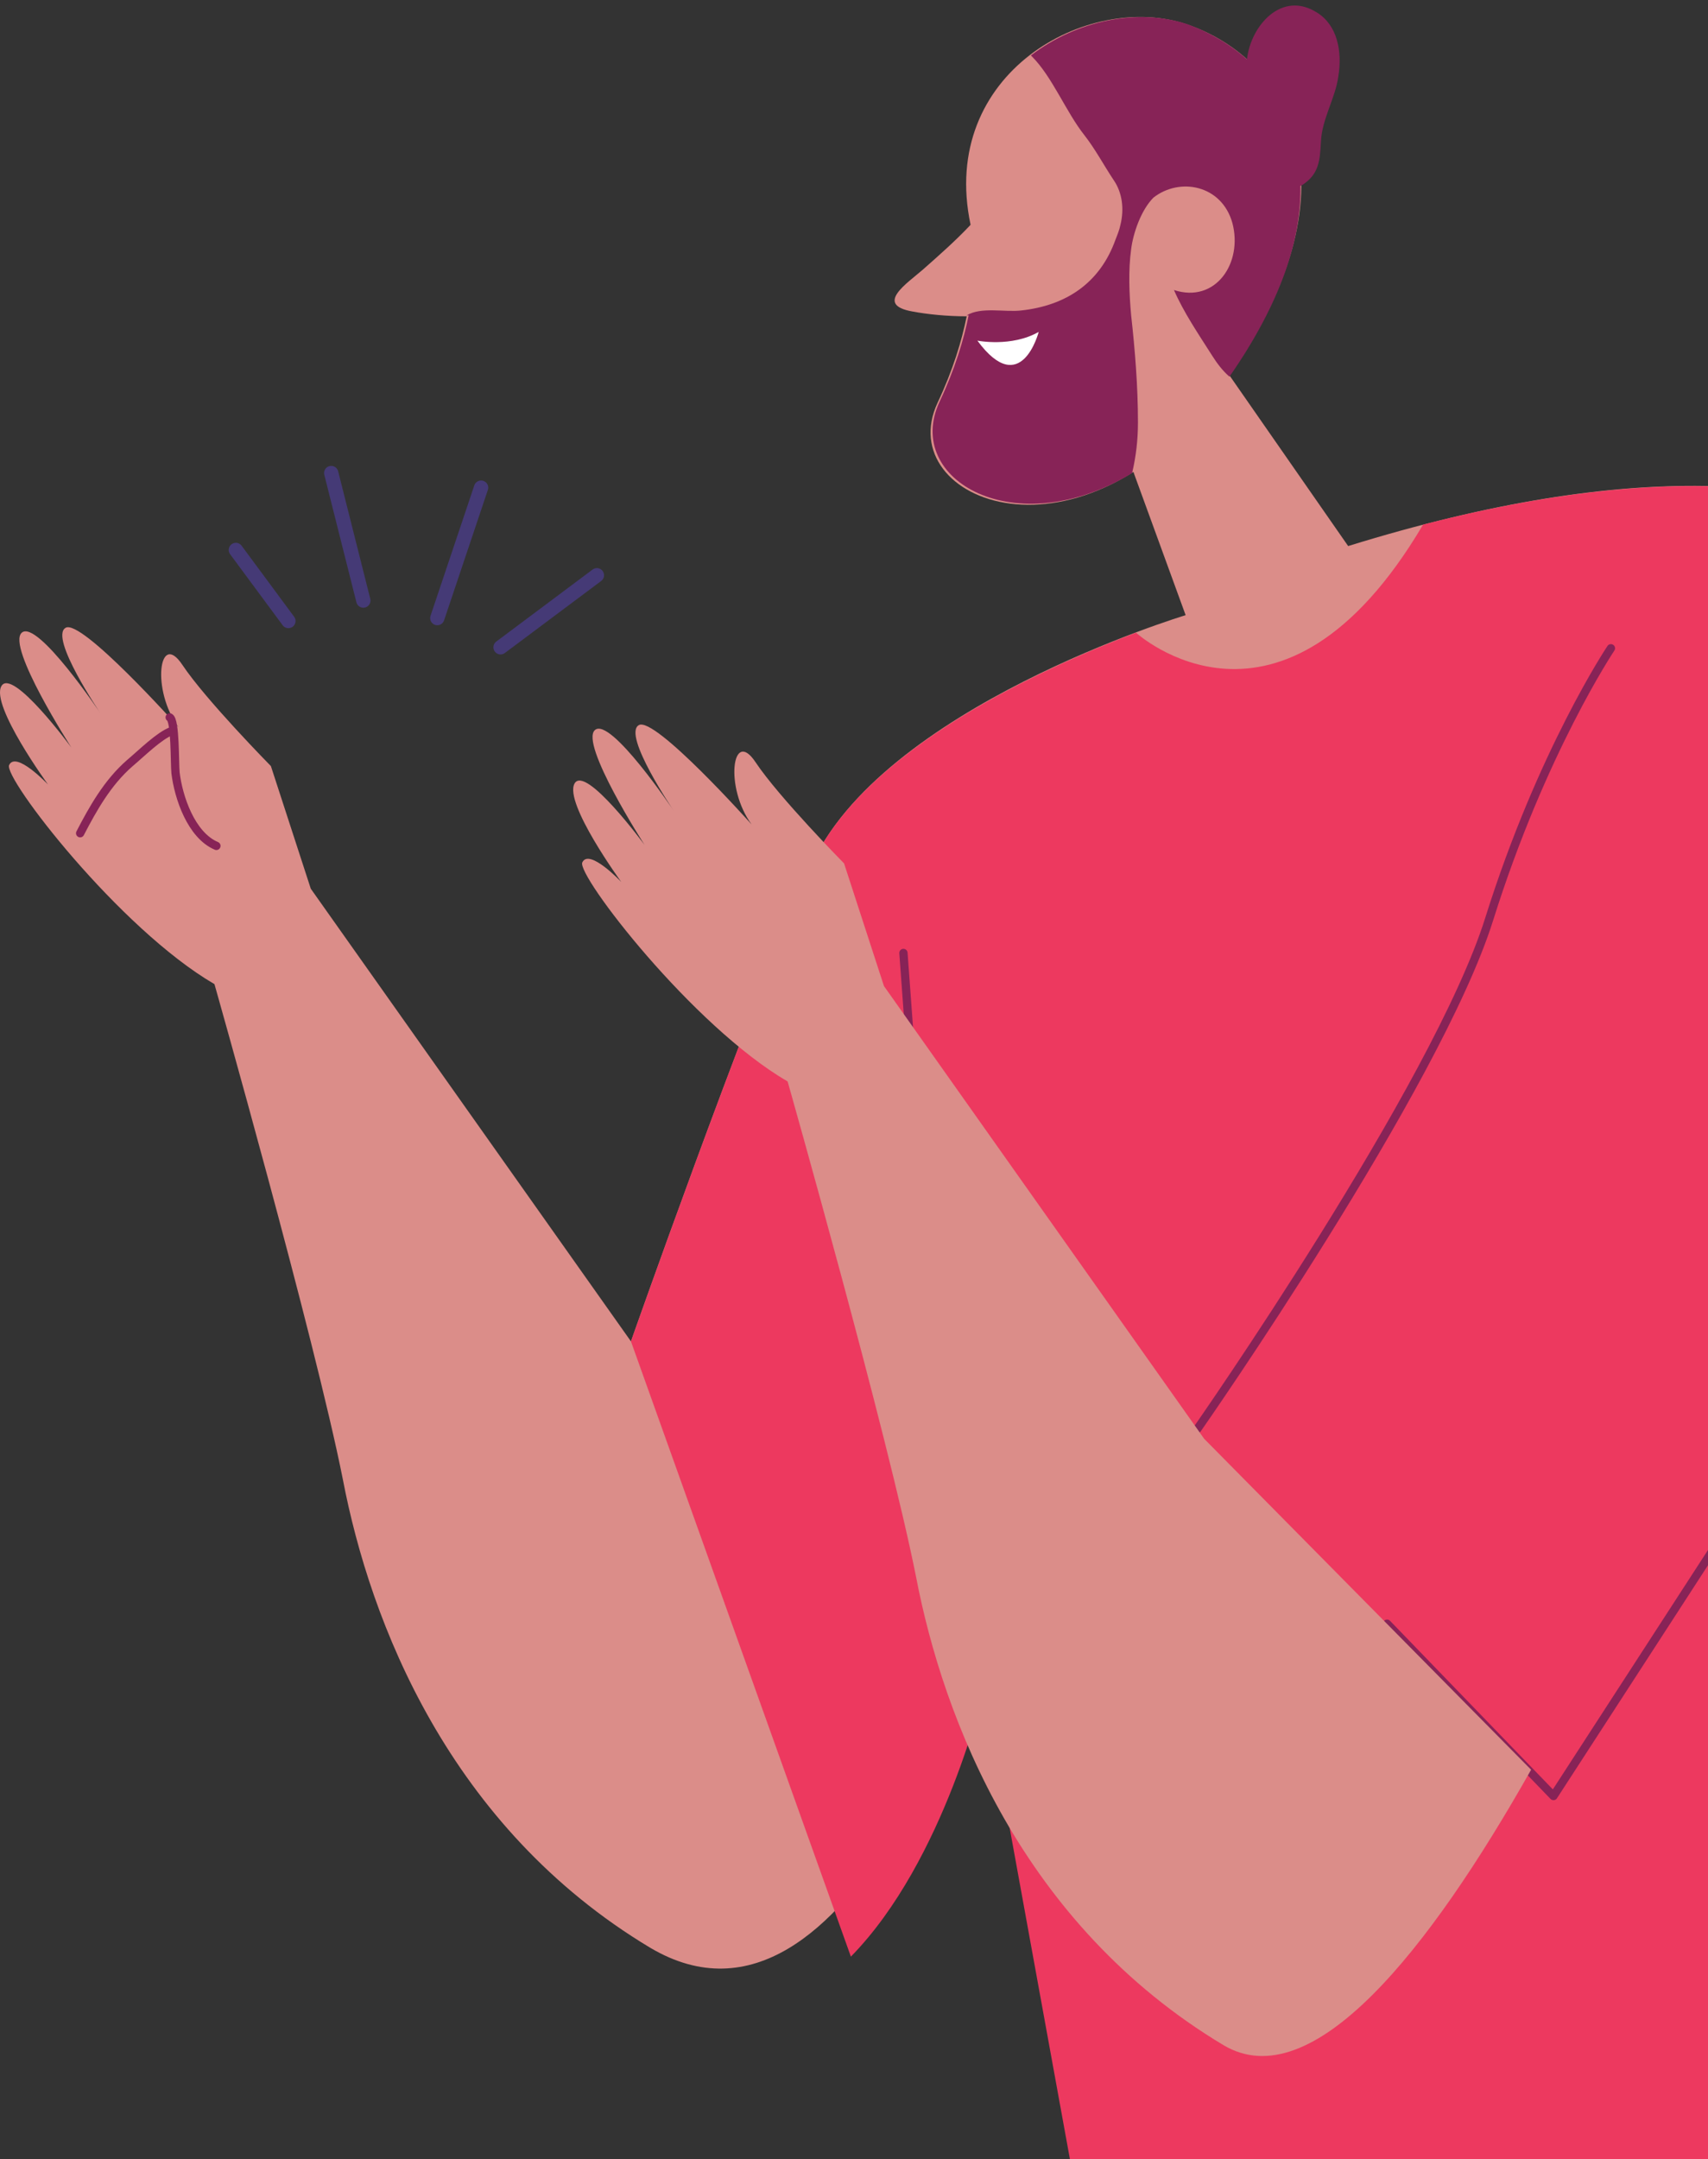 <svg width="239" height="302" viewBox="0 0 239 302" fill="none" xmlns="http://www.w3.org/2000/svg">
<rect x="0" y="0" width="239" height="302" fill="#333333" stroke="none"/>
<path d="M294.315 113.693C293.362 97.353 284.103 82.374 269.532 74.884C254.145 66.987 229.089 63.855 188.647 76.382L166.859 45.063L153.787 52.825L165.906 86.05C165.906 86.05 123.012 98.987 113.344 121.455C103.676 143.923 88.289 187.634 88.289 187.634L43.488 124.314L37.905 107.157C37.905 107.157 28.782 97.897 25.514 92.995C22.246 88.093 21.156 96.536 24.969 101.71C24.969 101.71 11.352 86.459 9.173 87.821C6.858 89.182 14.075 99.804 14.075 99.804C14.075 99.804 5.224 86.595 3.046 88.501C0.867 90.408 9.99 104.57 9.99 104.57C9.99 104.57 1.684 93.267 0.186 95.991C-1.312 98.714 6.722 109.744 6.722 109.744C6.722 109.744 2.229 104.978 1.275 107.021C0.458 108.791 16.663 129.897 30.008 137.659C30.008 137.659 44.033 187.089 47.982 206.97C51.795 226.851 62.825 255.583 91.012 272.468C119.336 289.217 137.855 227.941 137.855 227.941L151.336 310.324L304.937 306.784L294.315 113.693Z" fill="#DB8D89"/>
<path d="M30.28 118.323C26.739 116.825 24.969 111.514 24.561 108.11C24.424 106.748 24.561 100.757 23.744 100.348" stroke="#872357" stroke-width="1.16" stroke-miterlimit="10" stroke-linecap="round" stroke-linejoin="round"/>
<path d="M11.216 116.553C12.986 113.149 15.029 109.472 18.161 106.749C19.931 105.251 22.246 102.936 24.016 102.255" stroke="#872357" stroke-width="1.16" stroke-miterlimit="10" stroke-linecap="round" stroke-linejoin="round"/>
<path d="M166.042 3.395C152.289 -1.235 131.319 10.203 135.812 31.446C133.77 33.624 131.455 35.667 129.14 37.71C126.961 39.616 122.331 42.612 127.642 43.565C129.821 43.974 132.544 44.246 135.268 44.246C134.587 47.65 133.361 51.735 131.183 56.365C124.783 70.118 151.472 80.876 170.808 54.186C191.37 26.135 180.204 8.161 166.042 3.395Z" fill="#DB8D89"/>
<path d="M184.289 1.76C179.387 -1.371 175.03 3.531 174.485 8.297C172.034 6.118 169.174 4.484 166.178 3.395C159.234 1.08 150.655 2.85 144.255 7.752L144.391 7.888C147.251 10.748 149.157 15.65 151.744 18.918C153.242 20.824 154.468 23.139 155.829 25.182C157.055 26.952 157.327 29.267 156.783 31.446C156.647 32.127 156.374 32.807 156.102 33.488C153.923 39.616 149.157 42.748 142.893 43.429C140.578 43.701 137.31 42.884 135.268 44.11C135.404 44.11 135.404 44.11 135.54 44.11C134.859 47.514 133.633 51.599 131.455 56.229C126.416 67.123 142.076 76.11 158.417 66.169C158.961 63.855 159.234 61.539 159.234 59.089C159.234 54.05 158.825 49.012 158.281 44.11C158.008 41.114 157.872 37.846 158.281 34.85C158.553 32.671 159.642 29.403 161.412 27.633C165.089 24.773 170.944 25.863 172.442 31.173C173.94 36.756 170.127 42.476 164.272 40.569C165.634 43.701 167.676 46.697 169.583 49.693C170.263 50.782 171.081 51.871 172.034 52.688C179.251 42.34 182.11 33.352 181.974 25.999C182.11 25.999 182.11 25.863 182.247 25.863C184.561 24.365 184.698 22.459 184.834 19.871C184.97 16.603 186.876 13.743 187.285 10.612C187.83 7.207 187.149 3.531 184.289 1.76Z" fill="#872357"/>
<path d="M136.766 47.65C136.766 47.65 141.532 48.603 145.344 46.425C145.344 46.425 142.893 55.957 136.766 47.65Z" fill="white"/>
<path d="M151.2 310.187L304.8 306.647L294.315 113.693C293.362 97.352 284.102 82.374 269.532 74.884C255.507 67.667 233.447 64.535 199.132 73.386C179.251 107.02 158.961 88.501 158.961 88.501C146.434 93.267 120.561 104.706 113.344 121.455C103.676 143.923 88.289 187.634 88.289 187.634L119.063 273.694C132.272 260.213 137.719 236.111 137.719 236.111L151.2 310.187Z" fill="#ED395F"/>
<path d="M130.502 188.996L126.417 133.302" stroke="#872357" stroke-width="1.16" stroke-miterlimit="10" stroke-linecap="round" stroke-linejoin="round"/>
<path d="M167.54 199.89C167.54 199.89 201.038 151.958 208.391 128.537C215.745 105.115 225.413 90.681 225.413 90.681" stroke="#872357" stroke-width="1.16" stroke-miterlimit="10" stroke-linecap="round" stroke-linejoin="round"/>
<path d="M194.093 227.123L217.379 251.226L252.783 196.621" stroke="#872357" stroke-width="1.16" stroke-miterlimit="10" stroke-linecap="round" stroke-linejoin="round"/>
<path d="M168.493 201.25L123.693 137.931L118.11 120.773C118.11 120.773 108.987 111.514 105.719 106.612C102.451 101.709 101.361 110.152 105.174 115.327C105.174 115.327 91.557 100.075 89.378 101.437C87.063 102.799 94.28 113.42 94.28 113.42C94.28 113.42 85.429 100.212 83.25 102.118C81.072 104.024 90.195 118.186 90.195 118.186C90.195 118.186 81.889 106.884 80.391 109.607C78.893 112.331 86.927 123.361 86.927 123.361C86.927 123.361 82.433 118.595 81.48 120.637C80.663 122.407 96.867 143.514 110.212 151.276C110.212 151.276 124.238 200.706 128.187 220.587C132 240.468 143.029 269.2 171.217 286.085C183.608 293.438 199.949 272.876 214.247 247.549L168.493 201.25Z" fill="#DB8D89"/>
<path d="M46.348 66.169L50.842 84.008" stroke="#453A76" stroke-width="2" stroke-miterlimit="10" stroke-linecap="round" stroke-linejoin="round"/>
<path d="M61.191 86.459L67.318 68.212" stroke="#453A76" stroke-width="2" stroke-miterlimit="10" stroke-linecap="round" stroke-linejoin="round"/>
<path d="M70.042 90.544L83.523 80.467" stroke="#453A76" stroke-width="2" stroke-miterlimit="10" stroke-linecap="round" stroke-linejoin="round"/>
<path d="M40.357 86.867L33.003 76.927" stroke="#453A76" stroke-width="2" stroke-miterlimit="10" stroke-linecap="round" stroke-linejoin="round"/>
</svg>

